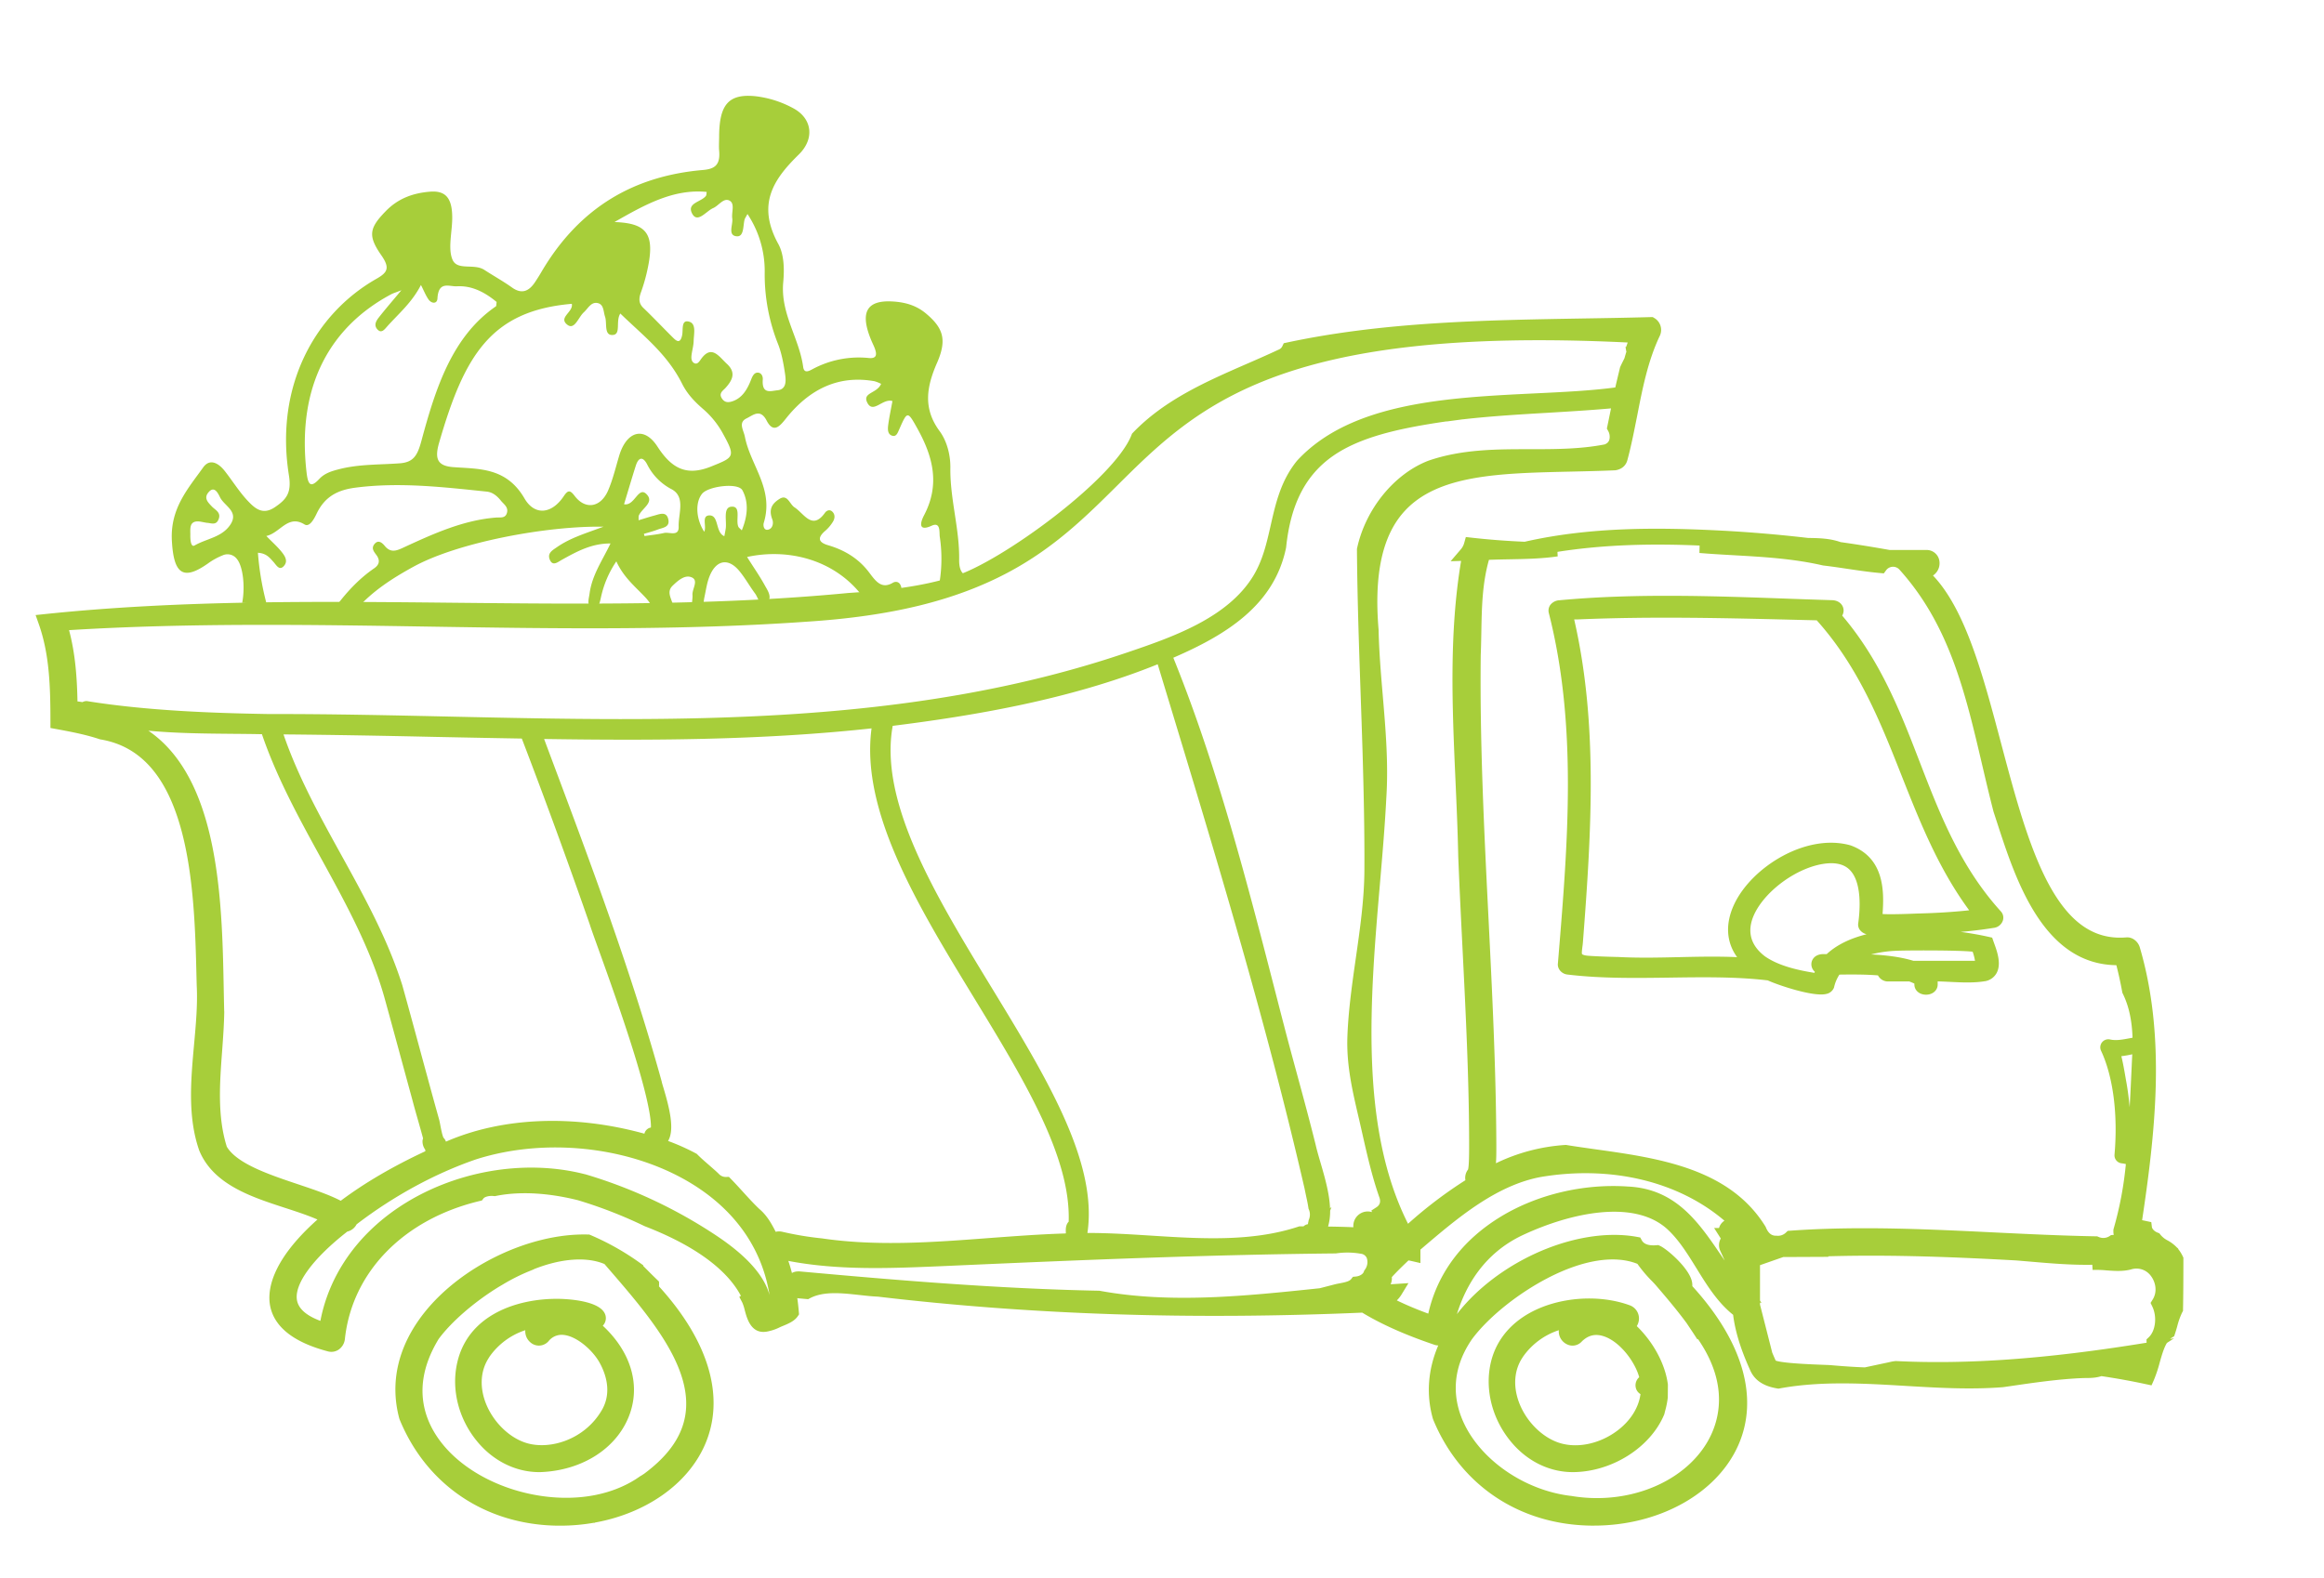 <?xml version="1.0" encoding="UTF-8"?> <svg xmlns="http://www.w3.org/2000/svg" id="rubbish_truck_icon" data-name="Rubbish Truck Icon" viewBox="0 0 1669.75 1133.86"><path fill="#a7ce3a" d="M387.44,1058h.73c31-1.11,56.42-18,64.69-42.88,7.09-21.38-.3-44.29-19.77-62.34a7.8,7.8,0,0,0,2.05-7c-2.47-11.9-31.39-12.32-34.68-12.33h-.3c-30,0-64.49,12.25-71.81,46.65-4.08,18.85,1.24,39.61,14.23,55.53C354.2,1049.92,370.51,1058,387.44,1058Zm-36-82.57h0A50.61,50.61,0,0,1,377.42,956a10.43,10.43,0,0,0,3.51,8.61,9.18,9.18,0,0,0,13.26-.8,12,12,0,0,1,10.83-4.4c9.55,1,20.76,11,25.66,19.72,4,7.09,9.51,21,1.72,34.32-12.26,21.1-37,28.64-53.77,23.74-12.83-3.73-24.88-15.71-30-29.81C344.45,995.73,345.45,984.39,351.48,975.47Z"></path><path fill="#a7ce3a" d="M1119.71,687.73l-.41,4.95c-.34,3.75,2.81,7.28,6.86,7.71,24,2.91,49.28,2.55,73.72,2.21,23.47-.34,47.74-.69,70.24,2,6.85,3.2,33,12.15,42.23,9.69a7.44,7.44,0,0,0,5.08-3.94l.23-.48.13-.53a27.76,27.76,0,0,1,3.8-8.9c8.82-.12,18.44-.18,27.71.56a8.06,8.06,0,0,0,7.55,4.36h14.94c1.29.48,2.51,1,3.66,1.55v.65c0,4.18,3.59,7.32,8.37,7.32s8.37-3.14,8.37-7.32v-2.25c2.77.07,5.66.21,8.63.35,8.51.42,17.31.85,25.15-.46l.14,0a11.69,11.69,0,0,0,8.32-5.71c3.77-6.67.37-15.94-1.65-21.48l-.54-1.49-.91-2.65-2.73-.61c-5.8-1.3-12.57-2.53-19.9-3.51,8.08-.7,16.07-1.65,24-2.93a7.84,7.84,0,0,0,6.26-5.06,6.64,6.64,0,0,0-1.38-6.75c-29.39-32.39-44-70.41-58.22-107.17-13.8-35.79-28-72.74-55.78-105.41a7.08,7.08,0,0,0,.33-6.67c-1.24-2.62-4-4.26-7.38-4.41q-14.68-.46-29.56-1c-55.09-2-112.06-4.06-166.59,1.05a8.85,8.85,0,0,0-6.56,3.43,7,7,0,0,0-1,5.82C1133.4,521.56,1126.44,606,1119.71,687.73Zm295.11-33.51c-11.71,1.25-23.92,2-37.09,2.32l-2.61.1c-12.79.51-19.27.46-22.54.26,1.23-16.46,1.27-40.3-22.67-49.23l-.39-.13c-31.51-8.91-70.72,15.34-83.44,42.14-6.68,14.06-5.84,27.43,2,38.21-14.15-.63-28.2-.31-41.89,0-14.39.33-29.27.67-43.83-.13l-.7,0c-6.66-.18-13.55-.37-20.28-.84-3.89-.27-4.66-1.17-4.67-1.18-.45-.55,0-3.4.16-4.94.15-1.09.31-2.23.4-3.41,6.53-83.54,10.55-158.77-6.25-232.2,1,0,2,0,3.2-.05,53.47-2.27,108-.91,160.77.42l10.3.25c30.19,33.69,45.88,73.42,61.06,111.86C1379.31,590.35,1392.63,624.08,1414.82,654.22Zm-105.34,31.5c-3.46.13-6.16,1.72-7.4,4.35a7.07,7.07,0,0,0,.88,7.32,7.41,7.41,0,0,0,1,1.05c-.12.25-.23.5-.34.74-11.77-1.89-25.68-5-35.48-11.83-8.5-6.45-11.89-14.31-10.06-23.37,3.44-17,25.7-36.72,47.61-42.25,10.23-2.48,17.88-1.51,22.75,2.9,9.74,8.84,7.89,30.21,6.66,38.93a6.38,6.38,0,0,0,1.54,5.2,8.78,8.78,0,0,0,4.48,2.67c-11.25,2.83-21.25,7.38-28.66,14.28h-3Zm109.56,4.8h-44.31c-9.32-2.84-19.86-4.07-30.38-4.58a85.51,85.51,0,0,1,17.39-2.6c7.3-.39,45.83-.51,55.57.64A39.11,39.11,0,0,1,1419,690.52Z"></path><path fill="#a7ce3a" d="M473.55,923.05l-.07-2L472,919.6c-2.5-2.37-5-4.89-7.42-7.33l-2.42-2.43v-.48l-2.06-1.5a184.93,184.93,0,0,0-35.85-20.25l-.89-.37-1,0c-41.61-1.1-91.14,22.66-117.77,56.5-18.58,23.62-24.7,49.84-17.68,75.81l.2.6c19.31,47.07,61.7,75.61,113.38,76.34h2a139.35,139.35,0,0,0,24.46-2.14l-.52.53.91-.6c36.22-6.53,66.35-27.12,78.94-55.52,15.05-33.94,3.38-74.44-32.83-114.25A9.81,9.81,0,0,0,473.55,923.05ZM315.17,962.31c9.16-12.42,25.66-26.7,43.29-37.51l3.19-1.88a140,140,0,0,1,18.48-9.28l3.41-1.38v-.1c19.62-7.78,37.89-9.13,50.75-3.72l2.88,3.33c27.81,32.17,59.34,68.62,55.55,102.78-1.82,16.47-11.64,31.08-30,44.68l-.12.07-2.19,1.42h-.12l-1.33.91-.91.61-1.5,1c-17.83,11.22-41.28,15.5-66.41,12.06s-48.71-14.2-64.9-29.57C310.82,1032,290.4,1003.05,315.17,962.31Z"></path><path fill="#a7ce3a" d="M1568.16,902.72a25.65,25.65,0,0,0-3.55-5.53l.6,0-.93-.39a26.78,26.78,0,0,0-7-5.37,16.16,16.16,0,0,1-5-4l-.83-1.06-1.26-.5c-2.62-1-4-3-4.1-4l-.43-3.53-3.48-.75c-1.11-.25-2.14-.46-3.11-.66,4.35-29,8.83-62.23,9.76-95.54,1.05-37.91-2.69-70.81-11.43-100.54-1.12-3.94-5.12-7.66-9.93-7.13-23.1,1.81-41-10.79-56.22-39.62-14-26.57-23.83-63.45-33.3-99.12-13.16-49.58-25.63-96.59-49.12-121.35l.59-.45a10.58,10.58,0,0,0,3.61-11.63,9.25,9.25,0,0,0-9.09-6.28h-26.24c-12-2.15-23.82-4.05-35.25-5.65-7.82-2.76-15.75-2.89-23.42-3-21.63-2.52-43.33-4.33-64.49-5.39-42-2.09-91.4-2.75-139.11,8.13-13.46-.59-25.88-1.55-38-2.92l-4.25-.48-1.14,4.13a11.85,11.85,0,0,1-2.43,4.67l-7.36,8.6,7.53-.24c-8.74,52-6.36,105.49-4.07,157.29.8,18,1.63,36.63,2,54.8v.1c.87,22.19,2,44.73,3.09,66.53,2.26,45.14,4.6,91.81,4.74,137.71,0,1.05,0,2.45,0,4.06,0,3.95,0,14.23-.78,16.93a9.78,9.78,0,0,0-1.9,7.67,312.61,312.61,0,0,0-41.21,31.3C976.5,809.9,984.44,717.13,991.47,635c1.84-21.53,3.58-41.87,4.56-61.35,1.62-24.73-.49-49.6-2.53-73.66-1.3-15.41-2.65-31.35-3-47v-.32c-3.36-39.69,2.61-67.46,18.26-84.88,24-26.71,68.47-27.7,120-28.85,10.16-.23,20.67-.46,31.21-.92l.46,0c4.49-.61,7.68-3.22,8.77-7.17,2.91-10.68,5-21.66,7.13-32.28,3.75-19.22,7.63-39.09,16.08-56.94a9.94,9.94,0,0,0-3.7-13l-1.24-.73-1.45,0c-16.5.46-33.39.74-49.73,1-69.93,1.2-142.25,2.44-211.52,17.25l-2.43.52-1.06,2.25a4.81,4.81,0,0,1-2.62,2.37l-.13.05c-7.41,3.48-15.14,6.85-22.62,10.11-29,12.66-59.06,25.76-81.88,49.5l-.69.72-.36.93c-12.41,31.81-93.87,91.2-126.68,101.36-25.14,8.22-52.55,10.6-76.26,12.18h-.15c-94.11,9.06-190.3,8-283.32,7.06-96.72-1-196.74-2.08-294.68,8.18l-6.32.66,2.13,6c7.87,22.07,8.52,45.23,8.54,71v4.16l4.1.75c10.79,2,21.31,4,31.19,7.3l.36.11.38.07c28.31,4.76,47.25,25.91,57.88,64.64,9.28,33.8,10.28,75,11,105,.06,2.4.12,4.75.18,7v.13c.73,13.52-.55,27.59-1.9,42.48-2.31,25.48-4.7,51.83,3.6,75.84l.09.26c10,24.49,37.36,33.4,61.51,41.26,8.37,2.72,16.38,5.33,23.46,8.42-34.53,30.8-36.15,52.41-33.85,62.81,3.27,14.79,17.15,25.53,41.23,31.92a9.4,9.4,0,0,0,7.85-1.23,10.67,10.67,0,0,0,4.49-7.7c5.15-48,42.21-86,96.71-99.08l1.74-.42,1.08-1.42c.87-1.16,3.89-2.13,7.42-1.76l.76.08.74-.15c21.48-4.29,43.89-.71,58.95,3.07a324.9,324.9,0,0,1,47.71,18.55l.41.18c35.18,13.6,58.91,30.83,69,50l-1.15.73,2.14,4.09a31.46,31.46,0,0,1,1.77,5.49c1.6,6,4.56,17.22,15.7,15.42a35,35,0,0,0,9.64-3.22c.66-.31,1.42-.62,2.22-.95,3.6-1.49,8.09-3.35,10.44-6.78l1-1.46-.15-1.77c-.27-3.33-.64-6.63-1.1-9.88.26,0,.52.08.79.1l1.07.1,4.43.4,1.49.14,1.32-.7c9.75-5.16,22.92-3.71,35.67-2.3,4.58.5,8.91,1,13.1,1.16C742.09,945,856,948.64,978.73,943.38c18.29,11.07,38.32,18.48,51.92,23.12a9.16,9.16,0,0,0,2.7.46c-7.38,17.24-8.79,35.22-3.86,52.62l.18.54c19.32,47.08,61.72,75.62,113.42,76.33h2c46.88,0,88.44-23,103.81-57.74,15.06-34,3.33-74.53-33-114.37a12.79,12.79,0,0,0-.79-5.06c-3.27-9.39-17.46-21.63-22.47-23.92l-1.19-.54-1.31.11c-3.74.31-8.62,0-10.52-3.49l-1.14-2.08-2.34-.43c-19.12-3.5-42.16-.48-64.9,8.49-22.38,8.84-43,22.83-58.08,39.4q-3.41,3.76-6.39,7.62c6.43-20.68,19.64-43.48,46.6-56.46,35.16-16.58,81.18-26.4,104.91-4.27,8.16,7.66,14.22,17.47,20.64,27.85,7.4,12,15,24.32,26.3,33.39,1.51,12.09,5.47,24.9,12.38,40.1,3.17,7,9.48,11.19,19.29,12.81l.86.15.86-.16c29.62-5.44,60.48-3.6,90.33-1.83,23,1.37,46.86,2.79,70.24.92l5.84-.84c16.63-2.43,33.83-4.94,50.81-5.67.83,0,1.72-.05,2.66-.06,3.4,0,7.53-.09,11.34-1.37,11,1.63,21.73,3.58,32,5.79l4,.85,1.65-3.71a96.45,96.45,0,0,0,4.24-12.73c1.45-5.13,2.94-10.38,5.18-14.05l5.13-3.32-2.87.46a8.25,8.25,0,0,1,1.36-1l1.57-.95.58-1.74c.61-1.83,1.15-3.7,1.66-5.5a52.71,52.71,0,0,1,3.58-10l.55-1,0-1.19c.22-10.83.24-21.83.26-32.46v-4.6Zm-456,15.73c25.32-13.06,48.06-16.63,64.29-10.13a97.64,97.64,0,0,0,10.63,12.57c1.16,1.21,2.16,2.26,2.77,3,6.67,7.79,14.81,17.3,22,27.09l4.77,7.15,2.93,4.53.4-.31c23.88,34.64,14.28,61.67,6.15,75-14.94,24.47-45.69,39.32-78.69,39.32a110.33,110.33,0,0,1-18.82-1.62l-.27,0c-32.94-4-64.58-25.78-76.92-53.09-6.28-13.88-10.3-35.46,6.16-59.45C1069,947,1090.39,929.7,1112.18,918.45ZM1542.29,965v0l-3.78.6c-69.14,11.11-125.19,15.1-176.38,12.57v0a30,30,0,0,0-4.66.8l-17.62,3.76c-7.31-.26-15.21-.78-24.12-1.57-1.22-.11-3.56-.2-6.81-.32-18.57-.69-29.7-1.69-33.14-3q-1.32-3-2.45-5.65l-8.8-34.56v-1.46l1.06.32-1.06-1.82v-25.4l16.71-5.84,32.39-.15,0-.4c47.42-1.33,94.91.77,135.21,3l9.09.77c14.9,1.29,30.11,2.6,45.33,2.33l.26,3.73a74.58,74.58,0,0,1,9.91.3c5.65.42,11.49.86,17.34-.59l.24-.06a12.82,12.82,0,0,1,14.41,4.69c3.24,4.26,4.87,11.18,1.19,17l-1.47,2.35,1.21,2.49c3.58,7.37,2.42,17.54-2.53,22.22l-1.61,1.53Zm-538.71-30.4a22.08,22.08,0,0,0,3.37-4.21l5-8.21-9.59.62q-1.61.11-3.24.18a9.65,9.65,0,0,0,.87-5.14c4-4.35,8.18-8.39,12-12,.82.16,1.64.32,2.45.51l6.11,1.41v-9.67l1.49-1.27c24.66-21,52.61-44.88,84.94-50.92,50.86-8.58,99.13,3.34,132,31.41l-.13.08a9.24,9.24,0,0,0-3.76,5.15h-3.54l4.79,7.55a9.79,9.79,0,0,0-.2,9.23c1,2.14,2,4.34,3,6.61l-3-4.4c-15.82-23.19-32.19-47.16-66.47-48.78-31.8-2.19-65.05,5.66-91.24,21.55-27.81,16.87-45.77,40.91-52.24,69.79C1017.74,941,1010.36,937.86,1003.58,934.58Zm-790.17.06c-2.24-11.62,11.24-30.09,36.11-49.53a10.08,10.08,0,0,0,6.69-5.22c26.57-20.33,56.14-36.44,85.6-46.62,53.05-17,117.94-8.4,161.48,21.51,27.7,19,44.68,45.13,49.62,76-3.77-14.06-16.58-28.41-38.25-42.8a349.54,349.54,0,0,0-94.19-44.08l-.14,0c-43.77-11.29-95-2.19-133.79,23.76-30.29,20.28-50.12,49.09-56.34,81.62C220.21,945.59,214.58,940.68,213.41,934.64ZM161.08,727c-.12-4.88-.22-10-.32-15.32C159.67,653.12,158.18,573,117,533.57a83,83,0,0,0-10.39-8.42c19.88,1.87,40.3,2.06,60.34,2.24,7.34.06,14.33.13,21.24.27,10.67,31.29,26.78,60.59,42.38,89,17.71,32.21,36,65.52,45.89,101.2,3.81,13.78,7.62,27.81,11.31,41.38,2.88,10.6,5.76,21.2,8.64,31.73,1.26,4.82,2.63,9.6,3.95,14.23,1.21,4.25,2.46,8.62,3.62,13a5.91,5.91,0,0,0-.4,1.58,10,10,0,0,0,1.95,6.49c0,.34.06.72.07,1.11-23.39,10.9-43.8,22.86-60.77,35.6-8.37-4.36-19.26-8-30.72-11.86-20.55-6.89-43.82-14.7-51.16-27-6.84-21.75-5.08-45.56-3.37-68.59.69-9.32,1.4-19,1.54-28.34V727ZM1168.7,248.32l-.34,1-.47,0,.67,3.9-.19-.05-1.22,4.25c-.17.37-.48,1-.83,1.69-2,4-2.45,5-2.54,5.77l-.62,2.57c-.82,3.41-1.85,7.71-2.6,11-17.47,2.35-37.32,3.3-58.26,4.3C1040.61,285.77,970.69,289.1,932,331l-.21.24c-11.56,14.27-15.25,30.56-18.82,46.32-2.9,12.79-5.64,24.87-12.31,36C882.2,444.26,842,458,809.67,469c-156.56,53.26-324.42,49.56-486.73,46-40.71-.9-82.73-1.83-123.83-1.83h-6.38c-39.68-.68-86.06-2.3-129.3-9.14a5.77,5.77,0,0,0-4.15.58c-1.26-.19-2.47-.38-3.61-.51-.32-16.83-1.52-34.22-6.05-51.22,85.85-5.31,173.2-3.91,257.73-2.56,89.35,1.42,181.73,2.9,272.48-3.53,60.44-3.91,106.26-15.1,144.2-35.23,33.56-17.81,56.43-40.53,78.56-62.5,57-56.62,116-115.15,366.88-102.91C1169.22,246.82,1169,247.56,1168.7,248.32ZM1119,396.62c34.15-5.4,68.88-6,102.13-4.54l-.12,5.34c8.31.69,16.73,1.17,24.88,1.63,20.82,1.18,42.35,2.4,63.57,7.27l.54.1c5.78.67,11.68,1.55,17.39,2.4,7.62,1.13,15.49,2.3,23.28,3l2.81.26,1.68-2.27a6.18,6.18,0,0,1,9.58-.4l.08.08c35.83,39.83,47.24,88.55,59.31,140.13,2.58,11,5.26,22.45,8.16,33.64l.09.31c.81,2.44,1.63,5,2.49,7.6,13.23,40.77,33.06,101.85,85.7,102.5,1.62,6.24,3,12.66,4.19,19.13l.12.69.31.63c4.31,8.8,6.56,18.94,7,31.68l-2.3.43c-4.91.92-9.54,1.79-13.81.84a5.78,5.78,0,0,0-6.5,8.13c8.67,18.49,12.19,45.7,9.66,74.66a5.75,5.75,0,0,0,5.15,6.2,27.06,27.06,0,0,1,3,.54,253.91,253.91,0,0,1-8.78,46.5l-.17.59,0,.61a12.42,12.42,0,0,0,.25,3.21l-.64.05-1.36.11-1.12.78a8.25,8.25,0,0,1-7.89.47l-.91-.39-1,0c-24.35-.44-49.19-1.64-73.22-2.81-30.52-1.49-61.7-3-92.92-3-17.79,0-35.59.49-53.29,1.76l-1.92.14L1283,886a8.26,8.26,0,0,1-6.57,2.1l-.4,0c-2.07,0-5.09-.62-7.29-6l-.16-.38-.21-.35c-25.95-41.93-77.14-49.09-122.3-55.41-7-1-13.69-1.92-20.3-3l-.54-.09-.55,0a134,134,0,0,0-49.88,13.15c.26-3.44.28-6.86.29-10.07,0-1.07,0-2.12,0-3.24-.22-54.54-3-109.87-5.66-163.39-3.09-61.81-6.28-125.73-5.55-188.61.23-5.48.33-11,.43-16.3.33-17.94.64-34.93,5.47-52.06,4.87-.2,9.8-.29,14.59-.38,11.39-.21,23.17-.42,34.81-2.11Zm412.78,365.22c-.52,11.18-1,22.54-1.66,33.9-.65-7.1-1.52-13.47-2.65-19.52-.07-.36-.18-1-.33-1.89-1.13-6.71-2.09-11.63-3-15.25a77.21,77.21,0,0,0,7.85-1.37Zm-376.39-452.2a8.59,8.59,0,0,1,.89,6.39,4.84,4.84,0,0,1-2.57,3l-.69.35c-17.5,3.45-35.92,3.45-53.73,3.45-24,0-48.92,0-72.83,8.21l-.16.06c-24.52,9.41-45.11,34.65-51.24,62.8l-.12.54V395c.26,35,1.49,70.45,2.68,104.78l.54,15.82q.14,3.71.25,7.41h0l.54,16.67c.8,27.5,1.5,56.86,1.34,85.84-.1,20.76-3.17,42.24-6.15,63-2.67,18.68-5.44,38-6.08,56.93-.65,20.14,3.55,38.18,8,57.28l.6,2.55q1.14,5,2.25,9.9c3.4,15,6.92,30.56,12.18,45.5,1.07,3,.33,5.4-2.18,7L985.3,870l.47,1.1c-.51-.12-1-.23-1.56-.32A10.37,10.37,0,0,0,972.38,882c-6.28-.27-12.39-.41-18.18-.49a39.93,39.93,0,0,0,1.48-11.42l1-2.67-1.08,1c-.38-10.69-3.76-22.3-6.88-33-1.33-4.55-2.58-8.85-3.44-12.65-4.2-16.91-8.83-34-13.31-50.49-3.08-11.33-6.26-23-9.26-34.59q-2.64-10.14-5.26-20.36C896.27,635,874.35,550,843,472.71c37.51-16.24,72.47-37.47,81-79l.07-.48c3.24-31,14-51.84,33.75-65.61,19.58-13.63,47.32-19.46,74.39-23.73l2.49-.38,4.68-.68.05.09,11.61-1.56.23,0c20.1-2.29,40.78-3.52,60.79-4.7,14.92-.89,30.29-1.8,45.43-3.15-.86,4.23-1.71,8.46-2.6,12.69l-.38,1.82ZM712.51,709.88c-39.92-65.5-81.17-133.19-71.11-188.22,55.79-7,126.64-18.45,190.38-44.26l5.86,19.33c35.38,116.59,72,237.16,99.68,357.54.3,1.56.66,3.2,1,4.88.64,2.9,1.3,5.91,1.73,8.84l.09.65.26.6a9.42,9.42,0,0,1,.08,7.13l-.25.62-.1.61c0,.12,0,.25-.08.37a11.62,11.62,0,0,0-.31,1.83,5.67,5.67,0,0,0-3.18,1.58h-3.1l-.75.25c-33.4,11-70.32,8.64-106,6.38-14.71-.93-29.84-1.89-44.56-1.89h-.86C788.87,835.18,751.77,774.29,712.51,709.88Zm53.3,176.28-.15.31c-18.54.55-37.25,2-55.41,3.33-39.52,3-80.39,6.07-120.12.15l-.2,0a224.84,224.84,0,0,1-27.85-4.68,10.62,10.62,0,0,0-2.36-.27,9.62,9.62,0,0,0-2.4.3c-3-5.92-6.34-11.89-11.86-16.51-4.1-3.93-8-8.19-11.73-12.31-2.74-3-5.58-6.13-8.49-9.1l-1.54-1.58-2.2.08a6.69,6.69,0,0,1-5-2.17c-2-2-4.4-4-6.88-6.21-2.86-2.48-5.81-5-8.5-7.72l-.53-.53-.67-.35A156.19,156.19,0,0,0,480,820c4.95-8.29.86-24.15-3.39-38.41-.51-1.69-.95-3.15-1.13-3.91l0-.17c-21.69-78.53-50.72-156.07-78.8-231l-5.76-15.41c71.88,1.07,154.24,1.21,235.27-7.62-8,59.82,33.4,127.69,73.47,193.4,35.85,58.78,69.74,114.36,68.16,161.14C765.58,880.28,765.65,883.65,765.81,886.16ZM463,814.77c-50.77-14-102-11.95-142.6,5.72a7.21,7.21,0,0,0-1.72-2.78c-.86-1.43-1.87-6.71-2.31-9-.31-1.65-.58-3.07-.88-4.16-3-10.69-5.91-21.29-8.58-31.16q-2.77-10.12-5.51-20.25c-4-14.75-8.15-30-12.33-45l-.05-.16c-10.5-33.21-27.51-64-44-93.86-15.25-27.63-31-56.14-41.32-86.31,36.14.31,72.74,1,108.21,1.78,20.64.42,41.95.85,63,1.2,17,44.37,33.39,89.28,48.82,133.56.73,2.43,2.88,8.4,6.1,17.35,6.63,18.41,17.71,49.22,26.11,76.54,10.55,34.33,11.94,47.3,11.73,52.1l-.34.07A5.78,5.78,0,0,0,463,814.77ZM566.4,906.2c36,6.93,73.38,5.34,109.68,3.8l3.9-.17c98.67-4.39,187.79-8.09,279.16-9l.63,0a55.54,55.54,0,0,1,18,.23,5.16,5.16,0,0,1,4.28,3.18,9.16,9.16,0,0,1-1.42,8.29l-.48.65-.25.77c-.56,1.72-3,3.22-5.72,3.48l-2.12.21-1.32,1.67c-1.33,1.69-4.8,2.35-8.16,3-1.33.25-2.71.52-4,.86l-10.37,2.68-.66.07c-52.28,5.49-106.34,11.17-157.32,1.78l-.41-.07h-.41C716.8,926.22,643.43,920,574.5,913.75c-.32,0-.64,0-1,0a9.24,9.24,0,0,0-4.52,1.13Q567.85,910.46,566.4,906.2Z"></path><path fill="#a7ce3a" d="M1130,1058h.61c27.73-.35,55.07-17.68,65-41.2l.16-.37.09-.4.5-2a62.42,62.42,0,0,0,1.91-9.58l.08-9,0-.33c-1.81-14.58-10.36-30.44-22.35-42.05a10.45,10.45,0,0,0,1.14-2.59,10.06,10.06,0,0,0-6.12-12.35c-22.24-8.16-51-6-71.63,5.3-15.23,8.38-25.07,21.05-28.45,36.64-4.08,18.86,1.24,39.62,14.23,55.54C1096.73,1049.92,1113,1058,1130,1058Zm-36-82.56h0A50.6,50.6,0,0,1,1120,956a9.85,9.85,0,0,0,.47,4.08,10.37,10.37,0,0,0,7.59,6.83,9,9,0,0,0,8.55-2.92c4.71-4.56,10-5.68,16.27-3.42,11.39,4.13,21.86,18.23,24.87,29.22a7.69,7.69,0,0,0-2.57,7,7.2,7.2,0,0,0,3.48,5.14c-1.31,9.92-7.37,19.43-17,26.54-12.32,9.08-27.82,12.44-40.46,8.77-12.84-3.73-24.89-15.72-30-29.82C1087,995.72,1088,984.39,1094,975.48Z"></path><path fill="#a7ce3a" d="M149.36,405a49.2,49.2,0,0,1,10.73-5.93,8.42,8.42,0,0,1,10,2.52c4.71,5.53,6.07,20.71,3.91,31.68h0l17.62,1a201.12,201.12,0,0,1-6.31-37c6.09.36,8.47,3.62,11.06,6.46,2.22,2.43,4.37,6.84,7.75,2.87,3-3.54.38-7.25-1.69-9.86C199.47,393,196,390,191.35,385.21c9.93-2.17,15.49-15.64,27.39-8.33,3.64,2.25,6.86-3.76,8.8-7.82,6.14-12.83,16-17,27.62-18.55,31.65-4.14,63.09-.47,94.57,2.81,4.21.44,7.44,3.11,10.2,6.56,2.06,2.56,5.74,4.73,4.16,9.16-1.28,3.59-4.83,2.71-7.45,2.91-23.66,1.78-45.44,11.71-67.19,21.77-4.67,2.16-8.83,3.74-13-1.37-1.85-2.26-4.6-4.62-7.28-1.49-2.88,3.36-.21,5.91,1.52,8.39,2.83,4.08,1.26,7.07-1.86,9.2C257.71,416.06,248.62,426,240.5,437l15.61.87c11.52-13.13,26.06-22.4,40.88-30.53,32.56-17.86,96.9-29.54,136.6-28.8-13.32,4.95-24,8.1-33.51,14.76-3,2.1-7.36,4.28-4.83,9.43,2.08,4.25,5.53,1.22,8.39-.37,10.69-5.93,21.39-11.86,35-11.76-6,12.47-13.27,22.71-15.05,36-.53,4-2.5,9.34,2.62,10.46,3.91.85,4.76-4.2,5.56-7.75a73.38,73.38,0,0,1,11.06-25.86c5.23,11.52,13.55,18.1,20.77,25.8,4.4,4.69,6.64,9.49,7.31,14.67h15q-1.23-5-2.67-10.1c-1.2-4.24-4.27-8.71,0-12.85,4.05-3.92,9-8.24,13.9-5.95s.07,8.23.4,12.56-2.37,11,2.89,12,4.72-6,5.67-10.31c1-4.55,1.64-9.3,3.14-13.62,4.54-13.06,13.61-15.32,21.93-5.32,4.15,5,7.45,11,11.36,16.25,2.32,3.12,3.63,10.59,8.52,6.43,4.19-3.57.37-8.8-1.64-12.47-3.66-6.65-8-12.81-12.65-20.24,28.67-6.29,62.09,1.27,82.6,27.79h0l27.29-2.35a4.48,4.48,0,0,0,.7-4.37c-1-3.3-3.69-3.83-5.92-2.51-7.93,4.66-12.08-.89-16.86-7.29-7.85-10.5-18.23-16.38-29.63-19.74-7-2.05-7.94-5.39-1.7-10.61a27.49,27.49,0,0,0,5-5.95c1.62-2.43,2-5.39-.24-7.56-1.76-1.72-4-1-5.33.9-9.18,12.79-15,.39-21.85-4-3.49-2.26-5-9.65-10.68-6.1-5,3.12-8.19,7.09-5.26,14.75,1.1,2.88.17,7.05-3.44,7.48-2.6.31-3.29-3-2.66-5.05,7.43-24.39-9.55-41.1-13.6-61.84-.93-4.77-5-10.18,1.24-13.17,4.6-2.22,9.8-7.29,14.38,1.56,5.08,9.82,9.84,3.6,14.1-1.71,17.37-21.65,38.35-31,63.4-26.55a27.85,27.85,0,0,1,4.76,1.89c-2.93,7-13.51,6.16-10,13.38,4.21,8.57,11-3.2,18.15-1-1,5.47-2.23,11.11-3,16.82-.43,3.19-.7,7.1,2.94,8.11,2.92.81,3.83-2.17,5-4.76,5.77-13.16,5.95-13.14,13.1-.22,10.89,19.65,16.38,39.74,4.73,62-3.41,6.52-3.58,11.72,5.36,7.65,6.74-3.07,5.4,4.85,5.89,8.05a106.35,106.35,0,0,1-1.09,37.48l10.58-.91,14.73-7.81c-7.45-.37-10.43-3.51-10.31-12.63.28-22.19-6.62-43.44-6.32-65.81.13-9.36-2.57-19.4-7.74-26.39-12-16.28-9.4-31.77-1.86-49,7.26-16.6,4.65-25.09-8.18-35.73-7.1-5.89-15.28-7.93-23.63-8.43-18.93-1.14-23.79,7.91-15.38,28,.7,1.69,1.53,3.31,2.21,5,2,5,1.84,8.18-4,7.63a70.19,70.19,0,0,0-40.53,8.05c-2.56,1.37-6,3.25-6.65-1.68-2.9-20.89-16.35-38.21-14.33-60.7.86-9.59.69-19.92-3.53-27.63-15.7-28.68-3.36-46.59,14.71-64.28,11.58-11.34,9.65-26-4-33.28a74.68,74.68,0,0,0-27.32-8.65c-19.32-1.88-25.81,6.22-25.91,29.15,0,3.3-.26,6.64,0,9.91,1,10.66-3.38,13.28-11.78,14-47.75,4.15-88.06,25.51-116.21,73.76-1.36,2.32-2.8,4.58-4.27,6.8-4.58,6.92-9.81,8.7-16.57,3.87-6.44-4.59-13.29-8.38-19.89-12.67-7.39-4.81-19.38.79-22.85-7.34s-.1-20.19-.19-30.53c-.1-13.73-4.73-19.25-16-18.32-11.62.95-22.58,4.52-31.77,14-11.81,12.14-13,17.6-3.16,31.73,6.5,9.3,4.29,12.45-3.73,17-43.63,24.9-73,76.68-62.66,141.23,2,12.66-1.92,17.25-10.1,22.8-8.88,6-14.51.8-20-5.12-5.83-6.31-10.6-14-16-20.87-4.53-5.77-10.74-9.28-15.52-2.6-10.82,15.16-23.61,29.28-22.51,52.28C124.72,412.7,131.61,417.5,149.36,405Zm338.25-26.59c.28,7.54-6.71,3.77-10.51,4.64-4.62,1.06-9.34,1.5-14,2.2-.16-.52-.32-1.05-.47-1.57,3.39-1,6.85-1.9,10.18-3.18s8.46-1.5,7.41-7c-1.22-6.31-6.26-4-10-3s-7.46,2.21-11.43,3.41c.09-1.73-.08-2.7.21-3.4,2.13-5.07,10.66-9.13,6.15-14.64-6.41-7.81-8.87,8.13-16.78,6.52,2.84-9.36,5.52-18.52,8.4-27.59,2.12-6.68,5.35-6.6,8.26-.94a40.44,40.44,0,0,0,17.65,17.82C492.74,357.2,487.27,369.45,487.61,378.45Zm45.78-26.1c4.83,9,3.62,18.9-.42,28.86-1.4-1.45-2.17-1.9-2.49-2.64-2.07-4.83,2.33-15.05-5.06-14.37-6.06.56-3.17,10.13-4,15.78-.26,1.71-.6,3.4-1,5.42-6.67-2.73-3.64-15.43-11-14.93-5.57.39-1.53,8-3.46,11.73-5.93-9.15-6.58-21-1.56-27.26C508.79,349.39,530.35,346.66,533.39,352.35ZM507.75,137.93c-.21,1.2-.13,2.28-.54,2.83-3.4,4.47-13.67,5-10.08,12.42,3.82,7.85,10.13-1.41,15.22-3.6,4-1.71,7.45-7.57,11.69-5.45s1.41,8.44,2.08,12.83-3.47,12.12,3,12.85c5.54.63,4.65-7.34,5.84-12,.22-.84.79-1.55,2.08-4a74.06,74.06,0,0,1,12.39,41.58A135.1,135.1,0,0,0,559,247.22c2.48,6.33,3.82,13.43,4.88,20.36.84,5.42,1.69,12.26-5.42,12.93-4.6.43-11.19,3.11-10.42-7.69.18-2.57-1.08-4.79-3.32-5-2.81-.27-4.1,2.5-5.09,5.07-2.75,7.1-6.36,13-13.06,15.4-2.88,1-5.56,1.29-7.66-1.58-2.94-4,.54-5.92,2.33-7.89,5-5.52,7.83-11.06,1-17.34-5.66-5.21-11-14.18-18.7-3.22-1.21,1.72-2.64,4-4.93,2.62-2.05-1.27-2-3.81-1.68-6.21.47-3.25,1.39-6.48,1.46-9.73.11-4.95,2-12.15-3.1-13.71-6.1-1.86-4.32,5.73-5.19,9.74-1.42,6.57-4.24,4-6.84,1.41-7-6.95-13.82-14.18-20.93-21-3.53-3.36-3.41-6.82-1.85-11.2a128,128,0,0,0,4-13.33c6.63-27.83,1.52-36.46-23-37.26C463.08,147.27,483.72,135.6,507.75,137.93Zm-96.91,80.43c1.24,5.95-9.92,9.75-3.27,15,5.25,4.15,8-5.39,11.84-8.86,3.08-2.78,5.21-7.61,9.87-6.71s4.17,6.07,5.45,9.86c1.59,4.7-1,13.71,5.71,13.08,5.92-.56,1.7-9.94,5.25-15.4,16.06,15.63,33.53,28.82,44.37,50.43,3.78,7.55,9.12,13,14.87,18A62.77,62.77,0,0,1,519,310.87c9.72,17.57,8.58,17.66-7.86,24.32-17,6.89-28,2.47-38.75-14.21-9.69-15-22.24-11-27.5,6.49-2.53,8.44-4.58,17.21-8,25.1-5.33,12.22-16.29,13.94-23.93,3.94-3.41-4.48-4.85-4.45-8,.22-8.51,12.67-20.77,14.14-28.14,1.46-13-22.33-32.52-21.09-51.11-22.47-11.48-.85-13.56-6-10.21-17.56C333.66,255.36,352.68,223.36,410.84,218.36ZM281.1,211.47c1.31-.7,2.72-1.09,7.29-2.88-7,8.39-11.72,13.82-16.2,19.55-1.84,2.37-3.86,5.52-1,8.62s5.05.05,7-2.16c8.27-9.25,17.72-17.08,24.25-29.79,2.19,4.28,3.51,7.67,5.46,10.43,2.17,3.07,6.18,3.31,6.4-.75.73-12.87,8.49-8.41,14-8.73,10.7-.62,20,4.23,28.52,11.26-.24,1.52-.13,2.87-.55,3.16-31.35,21.54-43.25,58.64-53.46,96.55-2.81,10.43-5.57,15.49-15.56,16.24-14.56,1.1-29.3.52-43.73,4.26-5.13,1.33-10.15,2.77-14.08,6.94-6,6.42-8.09,4.71-9.16-4.49C212.86,276.09,238.44,234.18,281.1,211.47Zm-140,163.3c2.29-.26,4.68.58,7.7,1,2.36,0,6.14,2,8-2,2.59-5.4-2.12-7.16-4.55-9.75-2.78-2.95-6.1-6-2.35-10.31,4.12-4.73,6.68.63,8.23,3.76,3.07,6.21,13.51,10,7.54,19.34S148.52,387,139.84,392c-2.79,1.62-3.15-4.39-3.09-7.45C136.82,380.56,135.89,375.36,141.12,374.77Z"></path></svg> 
